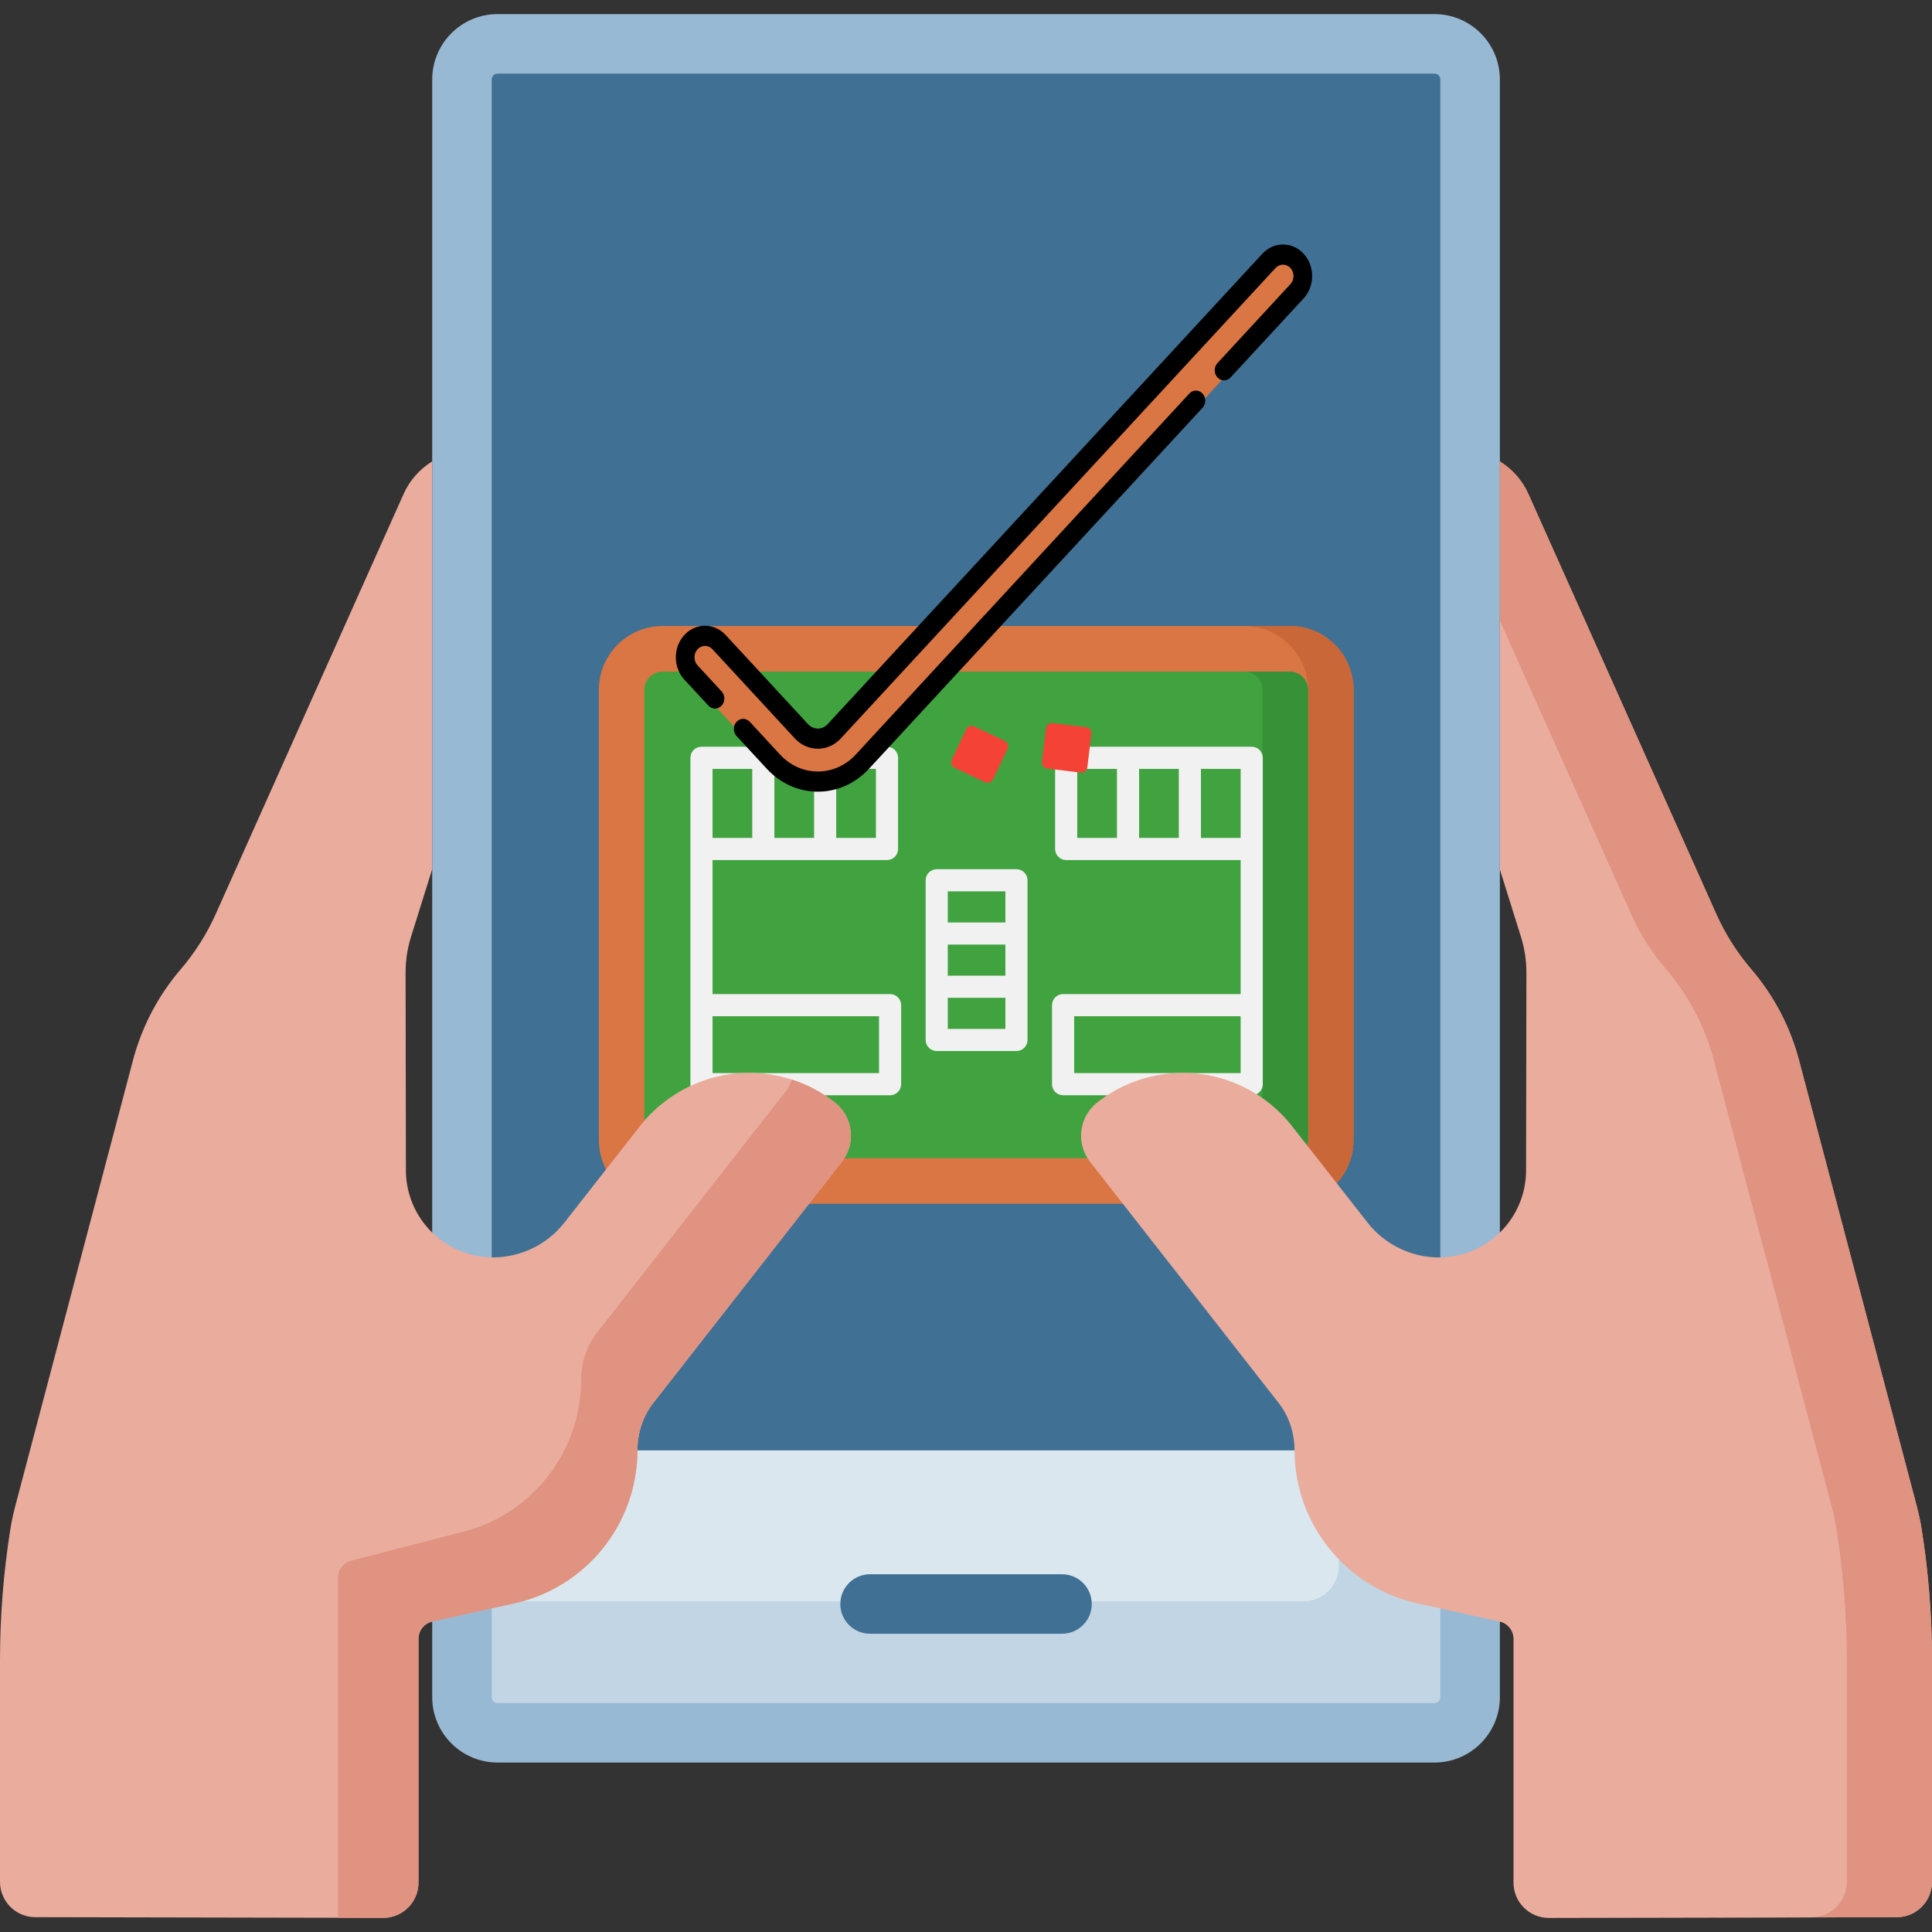 <?xml version="1.0" encoding="UTF-8"?>
<svg width="512" height="512" enable-background="new 0 0 512 512" version="1.1" viewBox="0 0 512 512" xmlns="http://www.w3.org/2000/svg" xmlns:cc="http://creativecommons.org/ns#" xmlns:dc="http://purl.org/dc/elements/1.1/" xmlns:rdf="http://www.w3.org/1999/02/22-rdf-syntax-ns#">
 <rect x="0" y="0" width="512" height="512" fill="#333333" stroke="none"/>
 <path d="m384.34 401.35 5.257-16.976v-363.31c0-5.211-4.224-9.436-9.435-9.436h-248.3c-5.211 0-9.435 4.224-9.435 9.436v363.31l5.257 16.976z" fill="#407093"/>
 <path d="m122.42 384.37v65.395c0 5.211 4.224 9.436 9.435 9.436h248.3c5.211 0 9.435-4.224 9.435-9.436v-65.395z" fill="#dae7ef"/>
 <path d="m354.8 384.37v30.596c0 5.211-4.224 9.436-9.435 9.436h-222.94v25.364c0 5.211 4.224 9.436 9.435 9.436h248.3c5.211 0 9.435-4.224 9.435-9.436v-65.395h-34.798z" fill="#c1d5e4"/>
 <path d="m380.16 467.09h-248.3c-9.551 0-17.321-7.77-17.321-17.321v-428.71c0-9.551 7.77-17.321 17.321-17.321h248.3c9.551 0 17.321 7.77 17.321 17.321v428.71c0 9.551-7.77 17.321-17.321 17.321zm-248.3-447.58c-0.855 0-1.55 0.695-1.55 1.55v428.71c0 0.855 0.695 1.55 1.55 1.55h248.3c0.855 0 1.55-0.695 1.55-1.55v-428.71c0-0.855-0.695-1.55-1.55-1.55z" fill="#98b9d3"/>
 <path d="m281.44 432.96h-50.862c-4.355 0-7.885-3.53-7.885-7.885s3.53-7.885 7.885-7.885h50.862c4.355 0 7.885 3.53 7.885 7.885s-3.53 7.885-7.885 7.885z" fill="#407093"/>
 <g stroke-width=".391">
  <path d="m341.79 319.02h-166.17c-9.341 0-16.913-7.572-16.913-16.913v-119.3c0-9.341 7.572-16.913 16.913-16.913h166.17c9.341 0 16.913 7.572 16.913 16.913v119.3c0 9.341-7.572 16.913-16.913 16.913z" fill="#d97643"/>
  <path d="m341.81 165.89h-12.072c9.334 0 16.902 7.577 16.902 16.924v119.28c0 9.347-7.567 16.924-16.902 16.924h12.072c9.335 3.9e-4 16.902-7.577 16.902-16.924v-119.28c0-9.347-7.567-16.924-16.902-16.924z" fill="#ca6738"/>
  <path d="m170.78 302.1v-119.28c0-2.669 2.163-4.832 4.832-4.832h166.19c2.669 0 4.832 2.163 4.832 4.832v119.28c0 2.669-2.163 4.832-4.832 4.832h-166.19c-2.669 0-4.832-2.164-4.832-4.832z" fill="#40a33f"/>
  <path d="m341.81 177.98h-12.072c2.663 0 4.829 2.169 4.829 4.835v119.28c0 2.666-2.166 4.835-4.829 4.835h12.072c2.663 0 4.829-2.169 4.829-4.835v-119.28c3.9e-4 -2.666-2.166-4.835-4.829-4.835z" fill="#379237"/>
 </g>
 <g transform="matrix(.391 0 0 .391 158.71 142.45)" fill="#f1f1f1">
  <path d="m197.37 309.45h-120.34v-90.838h118.24c4.143 0 7.5-3.358 7.5-7.5v-61.811c0-4.142-3.357-7.5-7.5-7.5h-125.74c-4.143 0-7.5 3.358-7.5 7.5v221.22c0 4.142 3.357 7.5 7.5 7.5h127.84c4.143 0 7.5-3.358 7.5-7.5v-53.57c0-4.142-3.357-7.5-7.5-7.5zm-9.596-105.84h-26.914v-46.811h26.914zm-41.914 0h-26.915v-46.811h26.915zm-41.915 0h-26.915v-46.811h26.915zm85.925 159.41h-112.84v-38.57h112.84z"/>
  <path d="m442.47 141.8h-125.74c-4.143 0-7.5 3.358-7.5 7.5v61.811c0 4.142 3.357 7.5 7.5 7.5h118.24v90.838h-120.34c-4.143 0-7.5 3.358-7.5 7.5v53.57c0 4.142 3.357 7.5 7.5 7.5h127.84c4.143 0 7.5-3.358 7.5-7.5v-221.22c0-4.142-3.358-7.5-7.5-7.5zm-118.24 15h26.914v46.811h-26.914zm41.914 0h26.915v46.811h-26.915zm41.915 46.811v-46.811h26.915v46.811zm-85.925 120.84h112.84v38.57h-112.84z"/>
  <path d="m283.02 224.81h-54.049c-4.143 0-7.5 3.358-7.5 7.5v108.23c0 4.142 3.357 7.5 7.5 7.5h54.049c4.143 0 7.5-3.358 7.5-7.5v-108.23c0-4.142-3.357-7.5-7.5-7.5zm-46.548 51.078h39.049v21.078h-39.049zm0-36.078h39.049v21.078h-39.049zm39.048 93.234h-39.049v-21.078h39.049z"/>
 </g>
 <path d="m221.19 292.12c-6.851-5.358-15.007-7.893-23.076-7.794-10.995 0.023-21.79 5.428-28.527 14.105 0 0-11.945 15.275-20.001 25.552-4.527 5.775-11.433 9.175-18.771 9.243h-0.116c-12.76 0-23.11-10.333-23.13-23.093l-0.084-52.396c-5e-3 -3.212 0.48-6.406 1.44-9.471l5.614-17.938v-108.06c-3.223 1.995-5.918 4.921-7.584 8.647l-49.758 111.25c-2.386 5.335-5.529 10.299-9.332 14.738-5.964 6.961-10.277 15.18-12.617 24.043l-31.147 117.96c-0.544 2.062-1.008 4.145-1.343 6.251-1.835 11.531-2.758 23.19-2.758 34.87v58.692c0 5.163 4.185 9.348 9.348 9.348l92.204 0.186c5.163 0 9.348-4.185 9.348-9.348v-64.588c0-2.212 1.537-4.128 3.697-4.606l21.712-4.81c19.018-4.213 32.565-21.052 32.617-40.521 0.012-4.565 1.417-9.017 4.229-12.612l49.963-63.888c3.821-4.887 2.958-11.944-1.928-15.765z" fill="#eaac9d"/>
 <path d="m221.19 292.12c-3.481-2.722-7.299-4.712-11.271-6.001-0.395 1.102-0.962 2.163-1.722 3.136l-49.963 63.888c-2.812 3.596-4.217 8.048-4.229 12.613-0.052 19.47-13.599 36.309-32.617 40.522l-28.134 7.279c-2.16 0.478-3.697 2.394-3.697 4.606v90.071l11.995 0.024c5.163 0 9.348-4.185 9.348-9.348v-64.588c0-2.212 1.537-4.128 3.697-4.606l21.712-4.81c19.018-4.213 32.566-21.052 32.617-40.522 0.012-4.565 1.417-9.017 4.229-12.613l49.963-63.888c3.821-4.885 2.958-11.942-1.928-15.763z" fill="#df9380"/>
 <path d="m261.05 207.29-8.059-3.823c-0.798-0.379-1.139-1.333-0.76-2.131l3.823-8.059c0.379-0.798 1.333-1.139 2.131-0.76l8.059 3.823c0.798 0.379 1.139 1.333 0.76 2.131l-3.823 8.059c-0.379 0.798-1.333 1.139-2.131 0.76z" fill="#f44336" stroke-width=".391"/>
 <path d="m286.38 204.74-8.856-1.065c-0.877-0.105-1.503-0.902-1.398-1.779l1.065-8.856c0.105-0.877 0.902-1.503 1.78-1.398l8.856 1.065c0.877 0.105 1.503 0.902 1.398 1.779l-1.065 8.856c-0.106 0.877-0.902 1.503-1.78 1.398z" fill="#f44336" stroke-width=".391"/>
 <path d="m509.24 405.17c-0.335-2.106-0.799-4.19-1.343-6.251l-31.147-117.96c-2.34-8.863-6.653-17.082-12.617-24.043-3.803-4.439-6.946-9.402-9.332-14.738l-49.757-111.25c-1.663-3.718-4.35-6.641-7.565-8.635v108.11l5.594 17.876c0.959 3.065 1.445 6.259 1.439 9.471l-0.084 52.396c-0.021 12.76-10.37 23.093-23.13 23.093h-0.116c-7.337-0.067-14.244-3.468-18.771-9.243-8.056-10.278-20.001-25.552-20.001-25.552-6.737-8.678-17.531-14.082-28.527-14.105-8.069-0.1-16.225 2.436-23.077 7.794-4.886 3.821-5.749 10.878-1.928 15.764l49.963 63.888c2.812 3.596 4.217 8.047 4.229 12.612 0.052 19.47 13.598 36.308 32.617 40.521l21.712 4.81c2.16 0.478 3.697 2.394 3.697 4.606v64.588c0 5.163 4.185 9.348 9.348 9.348l92.204-0.186c5.163 0 9.348-4.185 9.348-9.348v-58.692c2e-3 -11.68-0.92-23.339-2.756-34.87z" fill="#eaac9d"/>
 <path d="m509.24 405.17c-0.335-2.106-0.799-4.19-1.343-6.251l-31.147-117.96c-2.34-8.863-6.653-17.082-12.617-24.043-3.803-4.439-6.946-9.402-9.332-14.738l-49.757-111.25c-1.663-3.718-4.35-6.641-7.565-8.635v42.158l34.764 77.725c2.386 5.335 5.529 10.299 9.332 14.738 5.964 6.961 10.277 15.18 12.617 24.043l31.147 117.96c0.544 2.062 1.008 4.145 1.343 6.251 1.836 11.531 2.758 23.19 2.758 34.87v58.692c0 5.163-4.185 9.348-9.348 9.348l-70.513 0.142c0.286 0.026 0.574 0.044 0.867 0.044l92.204-0.186c5.163 0 9.348-4.185 9.348-9.348v-58.692c0-11.679-0.922-23.338-2.758-34.869z" fill="#df9380"/>
 <g stroke-width=".343">
  <path d="m183.12 180.22 21.841 23.637c6.495 7.029 17.064 7.029 23.558 0l115.2-124.68c2.054-2.224 2.054-5.829 0-8.052-2.054-2.224-5.386-2.224-7.44 0l-115.2 124.68c-2.392 2.589-6.285 2.589-8.678 0l-21.841-23.637c-2.054-2.224-5.386-2.224-7.44 0-2.055 2.223-2.055 5.829 0 8.052z" fill="#d97643"/>
  <path d="m315.19 104.29-88.41 95.674c-5.535 5.99-14.53 5.99-20.065 0l-8.021-8.679c-0.965-1.044-2.528-1.044-3.493-3.6e-4 -0.965 1.043-0.965 2.735-6.5e-4 3.779l8.02 8.678c7.465 8.079 19.587 8.08 27.053 3.5e-4l88.41-95.674c0.965-1.044 0.964-2.736-6.5e-4 -3.779-0.965-1.043-2.529-1.043-3.493 7e-4z"/>
  <path d="m181.37 180.11 6.37 6.894c0.965 1.044 2.529 1.044 3.493 7.1e-4 0.965-1.044 0.965-2.735 6.6e-4 -3.779l-6.37-6.894c-1.089-1.178-1.089-3.095 0-4.274 1.09-1.18 2.856-1.18 3.946 3.6e-4l21.841 23.636c3.36 3.636 8.812 3.636 12.172 0l115.21-124.67c1.09-1.18 2.856-1.181 3.947 0 1.089 1.178 1.089 3.095 0 4.274l-19.347 20.937c-0.965 1.044-0.964 2.736 6.5e-4 3.779 0.964 1.043 2.529 1.043 3.493-7.2e-4l19.347-20.937c3.014-3.262 3.014-8.569 0-11.83-3.021-3.27-7.912-3.271-10.935-3.5e-4l-115.21 124.67c-1.429 1.547-3.755 1.547-5.184 0l-21.841-23.636c-3.021-3.269-7.912-3.271-10.935-3.6e-4 -3.014 3.262-3.014 8.568 0 11.83z"/>
 </g>
</svg>
